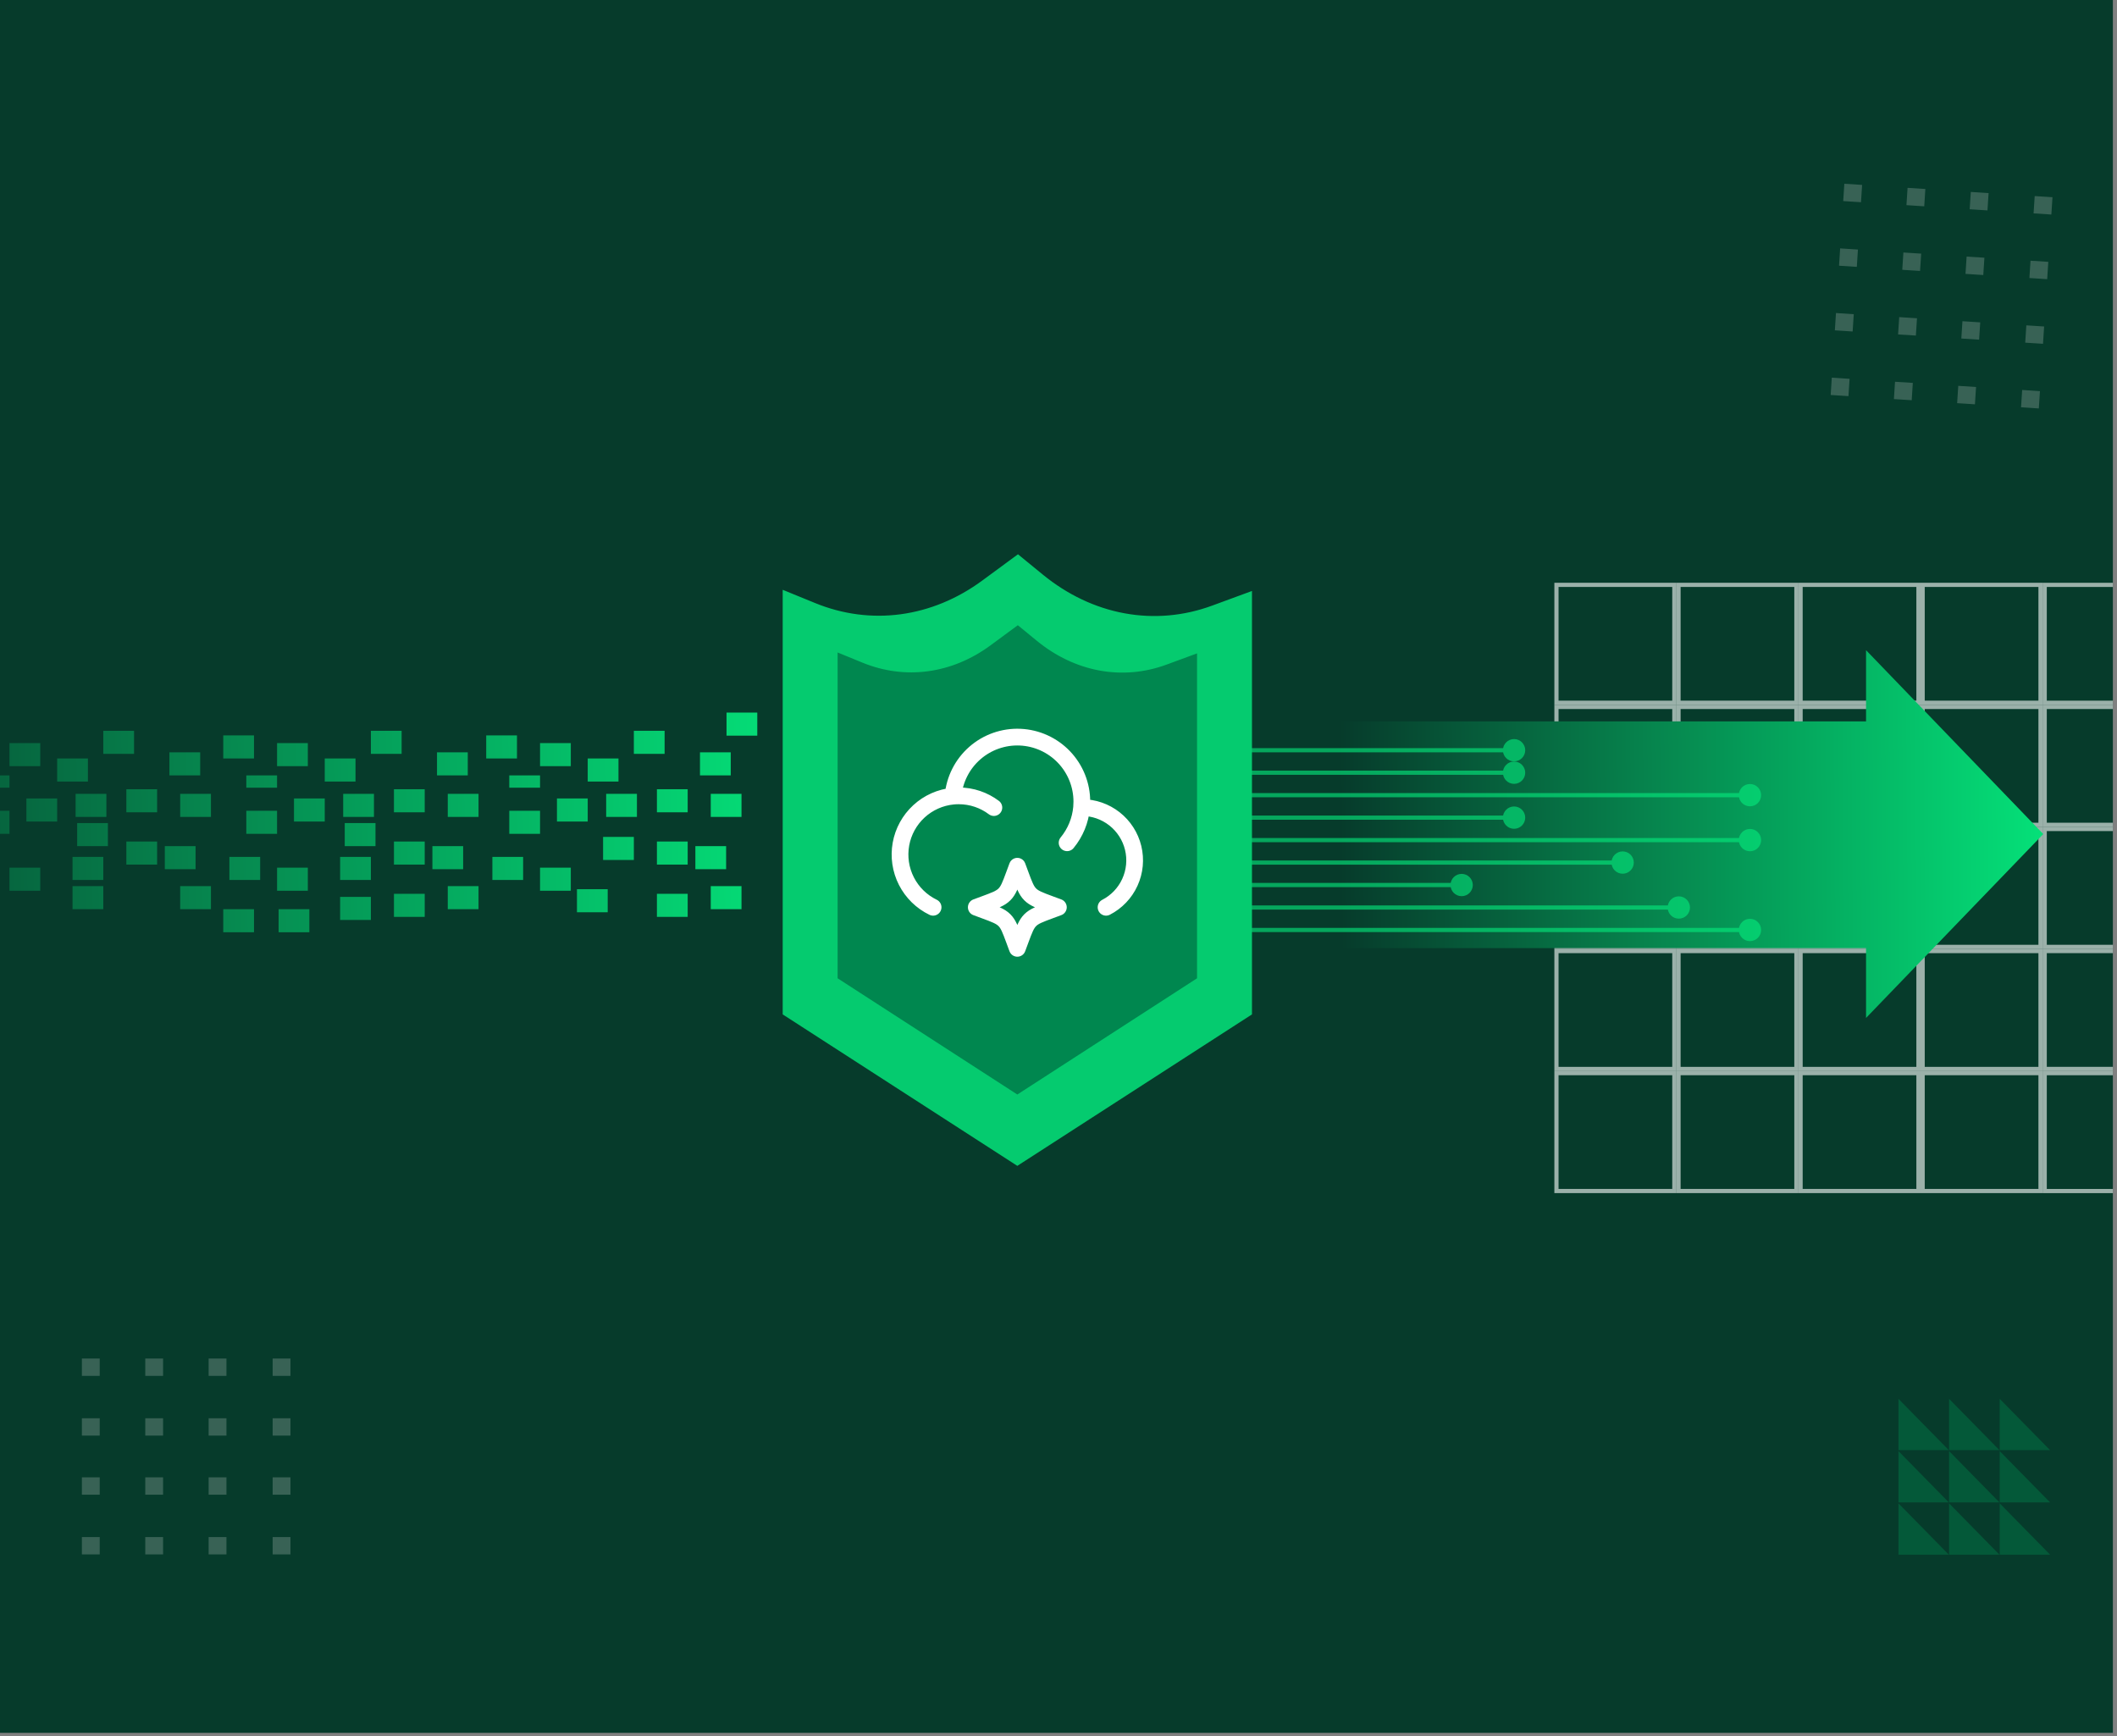 <svg width="506" height="415" viewBox="0 0 506 415" fill="none" xmlns="http://www.w3.org/2000/svg">
<rect x="0" y="0" width="506" height="415" fill="#808080" stroke="none"/>
<g clip-path="url(#clip0_3721_253)">
<rect width="505.015" height="414.16" fill="#063B2B"/>
<rect x="372.02" y="139.787" width="28.175" height="28.175" stroke="white" stroke-opacity="0.6" style="mix-blend-mode:soft-light"/>
<rect x="372.02" y="168.965" width="28.175" height="28.175" stroke="white" stroke-opacity="0.6" style="mix-blend-mode:soft-light"/>
<rect x="372.02" y="198.139" width="28.175" height="28.175" stroke="white" stroke-opacity="0.6" style="mix-blend-mode:soft-light"/>
<rect x="372.02" y="227.314" width="28.175" height="28.175" stroke="white" stroke-opacity="0.6" style="mix-blend-mode:soft-light"/>
<rect x="372.02" y="256.488" width="28.175" height="28.175" stroke="white" stroke-opacity="0.6" style="mix-blend-mode:soft-light"/>
<rect x="401.195" y="139.787" width="28.175" height="28.175" stroke="white" stroke-opacity="0.6" style="mix-blend-mode:soft-light"/>
<rect x="401.195" y="168.965" width="28.175" height="28.175" stroke="white" stroke-opacity="0.6" style="mix-blend-mode:soft-light"/>
<rect x="401.195" y="198.139" width="28.175" height="28.175" stroke="white" stroke-opacity="0.6" style="mix-blend-mode:soft-light"/>
<rect x="401.195" y="227.314" width="28.175" height="28.175" stroke="white" stroke-opacity="0.6" style="mix-blend-mode:soft-light"/>
<rect x="401.195" y="256.488" width="28.175" height="28.175" stroke="white" stroke-opacity="0.6" style="mix-blend-mode:soft-light"/>
<rect x="430.37" y="139.787" width="28.175" height="28.175" stroke="white" stroke-opacity="0.6" style="mix-blend-mode:soft-light"/>
<rect x="430.37" y="168.965" width="28.175" height="28.175" stroke="white" stroke-opacity="0.6" style="mix-blend-mode:soft-light"/>
<rect x="430.37" y="198.139" width="28.175" height="28.175" stroke="white" stroke-opacity="0.6" style="mix-blend-mode:soft-light"/>
<rect x="430.37" y="227.314" width="28.175" height="28.175" stroke="white" stroke-opacity="0.6" style="mix-blend-mode:soft-light"/>
<rect x="430.37" y="256.488" width="28.175" height="28.175" stroke="white" stroke-opacity="0.6" style="mix-blend-mode:soft-light"/>
<rect x="459.545" y="139.787" width="28.175" height="28.175" stroke="white" stroke-opacity="0.6" style="mix-blend-mode:soft-light"/>
<rect x="459.545" y="168.965" width="28.175" height="28.175" stroke="white" stroke-opacity="0.6" style="mix-blend-mode:soft-light"/>
<rect x="459.545" y="198.139" width="28.175" height="28.175" stroke="white" stroke-opacity="0.6" style="mix-blend-mode:soft-light"/>
<rect x="459.545" y="227.314" width="28.175" height="28.175" stroke="white" stroke-opacity="0.6" style="mix-blend-mode:soft-light"/>
<rect x="459.545" y="256.488" width="28.175" height="28.175" stroke="white" stroke-opacity="0.6" style="mix-blend-mode:soft-light"/>
<rect x="488.72" y="139.787" width="28.175" height="28.175" stroke="white" stroke-opacity="0.6" style="mix-blend-mode:soft-light"/>
<rect x="488.72" y="168.965" width="28.175" height="28.175" stroke="white" stroke-opacity="0.6" style="mix-blend-mode:soft-light"/>
<rect x="488.72" y="198.139" width="28.175" height="28.175" stroke="white" stroke-opacity="0.6" style="mix-blend-mode:soft-light"/>
<rect x="488.72" y="227.314" width="28.175" height="28.175" stroke="white" stroke-opacity="0.6" style="mix-blend-mode:soft-light"/>
<rect x="488.72" y="256.488" width="28.175" height="28.175" stroke="white" stroke-opacity="0.6" style="mix-blend-mode:soft-light"/>
<path d="M445.079 44.197L440.828 43.922L440.561 48.058L444.812 48.333L445.079 44.197Z" fill="white" fill-opacity="0.2"/>
<path d="M460.193 45.173L455.942 44.898L455.675 49.034L459.926 49.309L460.193 45.173Z" fill="white" fill-opacity="0.2"/>
<path d="M475.308 46.152L471.057 45.877L470.789 50.013L475.04 50.288L475.308 46.152Z" fill="white" fill-opacity="0.2"/>
<path d="M490.579 47.138L486.328 46.863L486.061 50.999L490.312 51.274L490.579 47.138Z" fill="white" fill-opacity="0.2"/>
<path d="M444.08 59.644L439.829 59.369L439.562 63.505L443.813 63.78L444.08 59.644Z" fill="white" fill-opacity="0.2"/>
<path d="M459.194 60.623L454.944 60.348L454.676 64.484L458.927 64.758L459.194 60.623Z" fill="white" fill-opacity="0.2"/>
<path d="M474.308 61.599L470.058 61.324L469.79 65.46L474.041 65.735L474.308 61.599Z" fill="white" fill-opacity="0.2"/>
<path d="M489.58 62.587L485.329 62.312L485.062 66.448L489.313 66.723L489.58 62.587Z" fill="white" fill-opacity="0.2"/>
<path d="M443.081 75.093L438.83 74.818L438.563 78.954L442.814 79.229L443.081 75.093Z" fill="white" fill-opacity="0.2"/>
<path d="M458.195 76.07L453.945 75.795L453.677 79.931L457.928 80.206L458.195 76.07Z" fill="white" fill-opacity="0.2"/>
<path d="M473.31 77.048L469.059 76.773L468.791 80.909L473.042 81.184L473.31 77.048Z" fill="white" fill-opacity="0.2"/>
<path d="M488.581 78.035L484.33 77.76L484.063 81.896L488.314 82.171L488.581 78.035Z" fill="white" fill-opacity="0.2"/>
<path d="M442.082 90.542L437.832 90.268L437.564 94.404L441.815 94.678L442.082 90.542Z" fill="white" fill-opacity="0.2"/>
<path d="M457.197 91.519L452.946 91.244L452.678 95.38L456.929 95.655L457.197 91.519Z" fill="white" fill-opacity="0.2"/>
<path d="M472.311 92.496L468.06 92.221L467.792 96.357L472.043 96.632L472.311 92.496Z" fill="white" fill-opacity="0.2"/>
<path d="M487.582 93.484L483.332 93.209L483.064 97.345L487.315 97.62L487.582 93.484Z" fill="white" fill-opacity="0.2"/>
<path d="M23.834 324.701H19.575V328.846H23.834V324.701Z" fill="white" fill-opacity="0.2"/>
<path d="M38.98 324.701H34.721V328.846H38.98V324.701Z" fill="white" fill-opacity="0.2"/>
<path d="M54.126 324.701H49.866V328.846H54.126V324.701Z" fill="white" fill-opacity="0.2"/>
<path d="M69.429 324.701H65.17V328.846H69.429V324.701Z" fill="white" fill-opacity="0.2"/>
<path d="M23.834 338.977H19.575V343.121H23.834V338.977Z" fill="white" fill-opacity="0.2"/>
<path d="M38.98 338.977H34.721V343.121H38.98V338.977Z" fill="white" fill-opacity="0.2"/>
<path d="M54.126 338.977H49.866V343.121H54.126V338.977Z" fill="white" fill-opacity="0.2"/>
<path d="M69.429 338.977H65.17V343.121H69.429V338.977Z" fill="white" fill-opacity="0.2"/>
<path d="M23.834 353.098H19.575V357.242H23.834V353.098Z" fill="white" fill-opacity="0.2"/>
<path d="M38.98 353.098H34.721V357.242H38.98V353.098Z" fill="white" fill-opacity="0.2"/>
<path d="M54.126 353.098H49.866V357.242H54.126V353.098Z" fill="white" fill-opacity="0.2"/>
<path d="M69.429 353.098H65.17V357.242H69.429V353.098Z" fill="white" fill-opacity="0.2"/>
<path d="M23.834 367.375H19.575V371.52H23.834V367.375Z" fill="white" fill-opacity="0.2"/>
<path d="M38.98 367.375H34.721V371.52H38.98V367.375Z" fill="white" fill-opacity="0.2"/>
<path d="M54.126 367.375H49.866V371.52H54.126V367.375Z" fill="white" fill-opacity="0.2"/>
<path d="M69.429 367.375H65.17V371.52H69.429V367.375Z" fill="white" fill-opacity="0.2"/>
<path d="M453.766 334.334V346.593H465.8L453.766 334.334Z" fill="#00874F" fill-opacity="0.4"/>
<path d="M453.766 346.824V359.083H465.8L453.766 346.824Z" fill="#00874F" fill-opacity="0.4"/>
<path d="M453.766 359.314V371.573H465.8L453.766 359.314Z" fill="#00874F" fill-opacity="0.4"/>
<path d="M465.866 334.334V346.593H477.9L465.866 334.334Z" fill="#00874F" fill-opacity="0.4"/>
<path d="M465.866 346.824V359.083H477.9L465.866 346.824Z" fill="#00874F" fill-opacity="0.4"/>
<path d="M465.866 371.573H477.9L465.866 359.314V371.573Z" fill="#00874F" fill-opacity="0.4"/>
<path d="M477.966 334.334V346.593H490L477.966 334.334Z" fill="#00874F" fill-opacity="0.4"/>
<path d="M477.966 346.824V359.083H490L477.966 346.824Z" fill="#00874F" fill-opacity="0.4"/>
<path d="M477.966 371.573H490L477.966 359.314V371.573Z" fill="#00874F" fill-opacity="0.4"/>
<path d="M488.375 199.348L446.018 243.3V226.602H277.168V172.423H446.018V155.396L488.375 199.348Z" fill="url(#paint0_linear_3721_253)"/>
<path d="M-16.48 185.693H-9.129V191.206H-16.48V185.693Z" fill="url(#paint1_linear_3721_253)"/>
<path d="M-5.085 193.78H2.266V199.293H-5.085V193.78Z" fill="url(#paint2_linear_3721_253)"/>
<path d="M58.873 193.78H66.224V199.293H58.873V193.78Z" fill="url(#paint3_linear_3721_253)"/>
<path d="M121.728 193.78H129.08V199.293H121.728V193.78Z" fill="url(#paint4_linear_3721_253)"/>
<path d="M54.83 204.807H62.181V210.32H54.83V204.807Z" fill="url(#paint5_linear_3721_253)"/>
<path d="M-9.129 204.807H-1.777V210.32H-9.129V204.807Z" fill="url(#paint6_linear_3721_253)"/>
<path d="M66.224 177.606H73.576V183.12H66.224V177.606Z" fill="url(#paint7_linear_3721_253)"/>
<path d="M53.359 175.768H60.711V181.282H53.359V175.768Z" fill="url(#paint8_linear_3721_253)"/>
<path d="M53.359 217.304H60.711V222.818H53.359V217.304Z" fill="url(#paint9_linear_3721_253)"/>
<path d="M66.592 217.304H73.943V222.818H66.592V217.304Z" fill="url(#paint10_linear_3721_253)"/>
<path d="M117.685 204.807H125.036V210.32H117.685V204.807Z" fill="url(#paint11_linear_3721_253)"/>
<path d="M70.268 190.839H77.619V196.353H70.268V190.839Z" fill="url(#paint12_linear_3721_253)"/>
<path d="M2.266 177.606H9.618V183.12H2.266V177.606Z" fill="url(#paint13_linear_3721_253)"/>
<path d="M77.619 181.282H84.971V186.796H77.619V181.282Z" fill="url(#paint14_linear_3721_253)"/>
<path d="M129.08 177.606H136.431V183.12H129.08V177.606Z" fill="url(#paint15_linear_3721_253)"/>
<path d="M82.398 196.72H89.749V202.234H82.398V196.72Z" fill="url(#paint16_linear_3721_253)"/>
<path d="M116.215 175.768H123.566V181.282H116.215V175.768Z" fill="url(#paint17_linear_3721_253)"/>
<path d="M107.025 189.736H114.377V195.25H107.025V189.736Z" fill="url(#paint18_linear_3721_253)"/>
<path d="M107.025 211.791H114.377V217.304H107.025V211.791Z" fill="url(#paint19_linear_3721_253)"/>
<path d="M82.03 189.736H89.382V195.25H82.03V189.736Z" fill="url(#paint20_linear_3721_253)"/>
<path d="M6.31 190.839H13.661V196.353H6.31V190.839Z" fill="url(#paint21_linear_3721_253)"/>
<path d="M104.452 179.812H111.804V185.325H104.452V179.812Z" fill="url(#paint22_linear_3721_253)"/>
<path d="M133.123 190.839H140.475V196.353H133.123V190.839Z" fill="url(#paint23_linear_3721_253)"/>
<path d="M94.16 201.131H101.512V206.645H94.16V201.131Z" fill="url(#paint24_linear_3721_253)"/>
<path d="M13.661 181.282H21.013V186.796H13.661V181.282Z" fill="url(#paint25_linear_3721_253)"/>
<path d="M94.16 188.633H101.512V194.147H94.16V188.633Z" fill="url(#paint26_linear_3721_253)"/>
<path d="M140.475 181.282H147.826V186.796H140.475V181.282Z" fill="url(#paint27_linear_3721_253)"/>
<path d="M94.16 213.629H101.512V219.142H94.16V213.629Z" fill="url(#paint28_linear_3721_253)"/>
<path d="M18.44 196.72H25.791V202.234H18.44V196.72Z" fill="url(#paint29_linear_3721_253)"/>
<path d="M66.224 207.38H73.576V212.893H66.224V207.38Z" fill="url(#paint30_linear_3721_253)"/>
<path d="M144.15 200.028H151.502V205.542H144.15V200.028Z" fill="url(#paint31_linear_3721_253)"/>
<path d="M88.646 174.666H95.998V180.179H88.646V174.666Z" fill="url(#paint32_linear_3721_253)"/>
<path d="M43.067 189.736H50.419V195.25H43.067V189.736Z" fill="url(#paint33_linear_3721_253)"/>
<path d="M81.295 204.807H88.646V210.32H81.295V204.807Z" fill="url(#paint34_linear_3721_253)"/>
<path d="M169.881 189.736H177.232V195.25H169.881V189.736Z" fill="url(#paint35_linear_3721_253)"/>
<path d="M81.295 214.364H88.646V219.877H81.295V214.364Z" fill="url(#paint36_linear_3721_253)"/>
<path d="M43.067 211.791H50.419V217.304H43.067V211.791Z" fill="url(#paint37_linear_3721_253)"/>
<path d="M103.349 202.234H110.701V207.747H103.349V202.234Z" fill="url(#paint38_linear_3721_253)"/>
<path d="M169.881 211.791H177.232V217.304H169.881V211.791Z" fill="url(#paint39_linear_3721_253)"/>
<path d="M18.072 189.736H25.424V195.25H18.072V189.736Z" fill="url(#paint40_linear_3721_253)"/>
<path d="M144.885 189.736H152.237V195.25H144.885V189.736Z" fill="url(#paint41_linear_3721_253)"/>
<path d="M40.494 179.812H47.846V185.325H40.494V179.812Z" fill="url(#paint42_linear_3721_253)"/>
<path d="M167.307 179.812H174.659V185.325H167.307V179.812Z" fill="url(#paint43_linear_3721_253)"/>
<path d="M30.202 201.131H37.553V206.645H30.202V201.131Z" fill="url(#paint44_linear_3721_253)"/>
<path d="M58.873 185.325H66.224V188.266H58.873V185.325Z" fill="url(#paint45_linear_3721_253)"/>
<path d="M157.015 201.131H164.367V206.645H157.015V201.131Z" fill="url(#paint46_linear_3721_253)"/>
<path d="M30.202 188.633H37.553V194.147H30.202V188.633Z" fill="url(#paint47_linear_3721_253)"/>
<path d="M157.015 188.633H164.367V194.147H157.015V188.633Z" fill="url(#paint48_linear_3721_253)"/>
<path d="M157.015 213.629H164.367V219.142H157.015V213.629Z" fill="url(#paint49_linear_3721_253)"/>
<path d="M2.266 207.38H9.618V212.893H2.266V207.38Z" fill="url(#paint50_linear_3721_253)"/>
<path d="M129.08 207.38H136.431V212.893H129.08V207.38Z" fill="url(#paint51_linear_3721_253)"/>
<path d="M24.688 174.666H32.04V180.179H24.688V174.666Z" fill="url(#paint52_linear_3721_253)"/>
<path d="M151.502 174.666H158.853V180.179H151.502V174.666Z" fill="url(#paint53_linear_3721_253)"/>
<path d="M173.652 170.314H181.004V175.828H173.652V170.314Z" fill="url(#paint54_linear_3721_253)"/>
<path d="M17.337 204.807H24.688V210.32H17.337V204.807Z" fill="url(#paint55_linear_3721_253)"/>
<path d="M137.902 212.526H145.253V218.039H137.902V212.526Z" fill="url(#paint56_linear_3721_253)"/>
<path d="M17.337 211.791H24.688V217.304H17.337V211.791Z" fill="url(#paint57_linear_3721_253)"/>
<path d="M39.391 202.234H46.743V207.747H39.391V202.234Z" fill="url(#paint58_linear_3721_253)"/>
<path d="M166.205 202.234H173.556V207.747H166.205V202.234Z" fill="url(#paint59_linear_3721_253)"/>
<path d="M-27.875 188.266H-20.523V193.78H-27.875V188.266Z" fill="url(#paint60_linear_3721_253)"/>
<path d="M-41.475 188.633H-34.124V194.147H-41.475V188.633Z" fill="url(#paint61_linear_3721_253)"/>
<path d="M-41.475 197.088H-34.124V202.601H-41.475V197.088Z" fill="url(#paint62_linear_3721_253)"/>
<path d="M-29.713 197.088H-22.361V202.601H-29.713V197.088Z" fill="url(#paint63_linear_3721_253)"/>
<path d="M-17.95 197.088H-10.599V202.601H-17.95V197.088Z" fill="url(#paint64_linear_3721_253)"/>
<path d="M-5.085 185.325H2.266V188.266H-5.085V185.325Z" fill="url(#paint65_linear_3721_253)"/>
<path d="M121.728 185.325H129.08V188.266H121.728V185.325Z" fill="url(#paint66_linear_3721_253)"/>
<path d="M-53.238 194.147H-45.886V199.661H-53.238V194.147Z" fill="url(#paint67_linear_3721_253)"/>
<path d="M-65 197.455H-57.648V202.969H-65V197.455Z" fill="url(#paint68_linear_3721_253)"/>
<path d="M359.223 179.311C359.223 180.783 360.417 181.977 361.889 181.977C363.362 181.977 364.556 180.783 364.556 179.311C364.556 177.838 363.362 176.644 361.889 176.644C360.417 176.644 359.223 177.838 359.223 179.311ZM277.168 179.311V179.811H361.889V179.311V178.811H277.168V179.311Z" fill="#05EA7D" fill-opacity="0.62"/>
<path d="M359.223 184.682C359.223 186.154 360.417 187.348 361.889 187.348C363.362 187.348 364.556 186.154 364.556 184.682C364.556 183.209 363.362 182.015 361.889 182.015C360.417 182.015 359.223 183.209 359.223 184.682ZM277.168 184.682V185.182H361.889V184.682V184.182H277.168V184.682Z" fill="#05EA7D" fill-opacity="0.62"/>
<path d="M415.604 190.051C415.604 191.524 416.798 192.717 418.271 192.717C419.744 192.717 420.938 191.524 420.938 190.051C420.938 188.578 419.744 187.384 418.271 187.384C416.798 187.384 415.604 188.578 415.604 190.051ZM277.168 190.051V190.551H418.271V190.051V189.551H277.168V190.051Z" fill="#05EA7D" fill-opacity="0.62"/>
<path d="M359.223 195.422C359.223 196.895 360.417 198.089 361.889 198.089C363.362 198.089 364.556 196.895 364.556 195.422C364.556 193.949 363.362 192.755 361.889 192.755C360.417 192.755 359.223 193.949 359.223 195.422ZM277.168 195.422V195.922H361.889V195.422V194.922H277.168V195.422Z" fill="#05EA7D" fill-opacity="0.62"/>
<path d="M415.604 200.791C415.604 202.264 416.798 203.458 418.271 203.458C419.744 203.458 420.938 202.264 420.938 200.791C420.938 199.318 419.744 198.124 418.271 198.124C416.798 198.124 415.604 199.318 415.604 200.791ZM277.168 200.791V201.291H418.271V200.791V200.291H277.168V200.791Z" fill="#05EA7D" fill-opacity="0.62"/>
<path d="M385.176 206.16C385.176 207.633 386.37 208.827 387.843 208.827C389.315 208.827 390.509 207.633 390.509 206.16C390.509 204.687 389.315 203.493 387.843 203.493C386.37 203.493 385.176 204.687 385.176 206.16ZM277.168 206.16V206.66H387.843V206.16V205.66H277.168V206.16Z" fill="#05EA7D" fill-opacity="0.62"/>
<path d="M346.693 211.529C346.693 213.002 347.887 214.196 349.36 214.196C350.833 214.196 352.027 213.002 352.027 211.529C352.027 210.057 350.833 208.863 349.36 208.863C347.887 208.863 346.693 210.057 346.693 211.529ZM277.168 211.529V212.029H349.36V211.529V211.029H277.168V211.529Z" fill="#05EA7D" fill-opacity="0.62"/>
<path d="M398.6 216.9C398.6 218.373 399.794 219.567 401.267 219.567C402.74 219.567 403.934 218.373 403.934 216.9C403.934 215.428 402.74 214.234 401.267 214.234C399.794 214.234 398.6 215.428 398.6 216.9ZM277.168 216.9V217.4H401.267V216.9V216.4H277.168V216.9Z" fill="#05EA7D" fill-opacity="0.62"/>
<path d="M415.604 222.27C415.604 223.742 416.798 224.936 418.271 224.936C419.744 224.936 420.938 223.742 420.938 222.27C420.938 220.797 419.744 219.603 418.271 219.603C416.798 219.603 415.604 220.797 415.604 222.27ZM277.168 222.27V222.77H418.271V222.27V221.77H277.168V222.27Z" fill="#05EA7D" fill-opacity="0.62"/>
<path fill-rule="evenodd" clip-rule="evenodd" d="M243.157 278.651L187.076 242.45V140.967L194.837 144.138C201.415 146.827 208.389 147.74 215.281 146.813C222.173 145.885 228.82 143.14 234.766 138.766L243.312 132.477L249.246 137.331C255.133 142.146 261.814 145.307 268.812 146.589C275.811 147.871 282.953 147.242 289.731 144.747L299.243 141.248V242.45L243.157 278.651Z" fill="#05CB6F"/>
<path fill-rule="evenodd" clip-rule="evenodd" d="M243.158 261.598L200.202 233.819V155.947L206.147 158.38C211.185 160.444 216.527 161.144 221.806 160.432C227.085 159.721 232.176 157.614 236.731 154.258L243.276 149.432L247.821 153.157C252.331 156.851 257.448 159.277 262.809 160.261C268.169 161.244 273.64 160.762 278.831 158.847L286.117 156.163V233.819L243.158 261.598Z" fill="#00874F"/>
<path d="M258.518 193.018H258.579C261.408 193.017 264.156 193.966 266.381 195.715C268.605 197.463 270.178 199.908 270.845 202.657C271.513 205.407 271.237 208.301 270.062 210.874C268.887 213.448 266.88 215.552 264.366 216.848M258.518 193.018C258.557 192.557 258.577 192.09 258.579 191.617C258.585 187.639 257.054 183.813 254.305 180.938C251.557 178.063 247.803 176.361 243.829 176.188C239.855 176.016 235.969 177.385 232.981 180.011C229.993 182.637 228.136 186.316 227.797 190.279M258.518 193.018C258.235 196.106 257.029 199.037 255.055 201.429M227.797 190.279C224.753 190.572 221.888 191.851 219.639 193.923C217.39 195.995 215.88 198.745 215.34 201.755C214.799 204.765 215.258 207.869 216.645 210.594C218.033 213.318 220.273 215.515 223.026 216.848M227.797 190.279C228.24 190.236 228.689 190.215 229.143 190.215C232.299 190.215 235.212 191.258 237.553 193.018" stroke="white" stroke-width="4" stroke-linecap="round" stroke-linejoin="round"/>
<path d="M243.16 207.037L243.883 208.991C244.831 211.554 245.305 212.835 246.238 213.768C247.175 214.705 248.456 215.178 251.018 216.126L252.972 216.849L251.018 217.573C248.456 218.52 247.175 218.994 246.241 219.927C245.305 220.864 244.831 222.145 243.883 224.707L243.16 226.661L242.437 224.707C241.489 222.145 241.015 220.864 240.082 219.93C239.145 218.994 237.864 218.52 235.302 217.573L233.348 216.849L235.302 216.126C237.864 215.178 239.145 214.705 240.079 213.771C241.015 212.835 241.489 211.554 242.437 208.991L243.16 207.037Z" stroke="white" stroke-width="4" stroke-linejoin="round"/>
</g>
<defs>
<linearGradient id="paint0_linear_3721_253" x1="497.999" y1="199.457" x2="190.004" y2="201.647" gradientUnits="userSpaceOnUse">
<stop stop-color="#05EA7D"/>
<stop offset="0.577" stop-color="#063B2B"/>
</linearGradient>
<linearGradient id="paint1_linear_3721_253" x1="204.713" y1="212.007" x2="-65" y2="217.448" gradientUnits="userSpaceOnUse">
<stop stop-color="#05EA7D"/>
<stop offset="1" stop-color="#063B2B"/>
</linearGradient>
<linearGradient id="paint2_linear_3721_253" x1="204.713" y1="212.007" x2="-65" y2="217.448" gradientUnits="userSpaceOnUse">
<stop stop-color="#05EA7D"/>
<stop offset="1" stop-color="#063B2B"/>
</linearGradient>
<linearGradient id="paint3_linear_3721_253" x1="204.713" y1="212.007" x2="-65" y2="217.448" gradientUnits="userSpaceOnUse">
<stop stop-color="#05EA7D"/>
<stop offset="1" stop-color="#063B2B"/>
</linearGradient>
<linearGradient id="paint4_linear_3721_253" x1="204.713" y1="212.007" x2="-65" y2="217.448" gradientUnits="userSpaceOnUse">
<stop stop-color="#05EA7D"/>
<stop offset="1" stop-color="#063B2B"/>
</linearGradient>
<linearGradient id="paint5_linear_3721_253" x1="204.713" y1="212.007" x2="-65" y2="217.448" gradientUnits="userSpaceOnUse">
<stop stop-color="#05EA7D"/>
<stop offset="1" stop-color="#063B2B"/>
</linearGradient>
<linearGradient id="paint6_linear_3721_253" x1="204.713" y1="212.007" x2="-65" y2="217.448" gradientUnits="userSpaceOnUse">
<stop stop-color="#05EA7D"/>
<stop offset="1" stop-color="#063B2B"/>
</linearGradient>
<linearGradient id="paint7_linear_3721_253" x1="204.713" y1="212.007" x2="-65" y2="217.448" gradientUnits="userSpaceOnUse">
<stop stop-color="#05EA7D"/>
<stop offset="1" stop-color="#063B2B"/>
</linearGradient>
<linearGradient id="paint8_linear_3721_253" x1="204.713" y1="212.007" x2="-65" y2="217.448" gradientUnits="userSpaceOnUse">
<stop stop-color="#05EA7D"/>
<stop offset="1" stop-color="#063B2B"/>
</linearGradient>
<linearGradient id="paint9_linear_3721_253" x1="204.713" y1="212.007" x2="-65" y2="217.448" gradientUnits="userSpaceOnUse">
<stop stop-color="#05EA7D"/>
<stop offset="1" stop-color="#063B2B"/>
</linearGradient>
<linearGradient id="paint10_linear_3721_253" x1="204.713" y1="212.007" x2="-65" y2="217.448" gradientUnits="userSpaceOnUse">
<stop stop-color="#05EA7D"/>
<stop offset="1" stop-color="#063B2B"/>
</linearGradient>
<linearGradient id="paint11_linear_3721_253" x1="204.713" y1="212.007" x2="-65" y2="217.448" gradientUnits="userSpaceOnUse">
<stop stop-color="#05EA7D"/>
<stop offset="1" stop-color="#063B2B"/>
</linearGradient>
<linearGradient id="paint12_linear_3721_253" x1="204.713" y1="212.007" x2="-65" y2="217.448" gradientUnits="userSpaceOnUse">
<stop stop-color="#05EA7D"/>
<stop offset="1" stop-color="#063B2B"/>
</linearGradient>
<linearGradient id="paint13_linear_3721_253" x1="204.713" y1="212.007" x2="-65" y2="217.448" gradientUnits="userSpaceOnUse">
<stop stop-color="#05EA7D"/>
<stop offset="1" stop-color="#063B2B"/>
</linearGradient>
<linearGradient id="paint14_linear_3721_253" x1="204.713" y1="212.007" x2="-65" y2="217.448" gradientUnits="userSpaceOnUse">
<stop stop-color="#05EA7D"/>
<stop offset="1" stop-color="#063B2B"/>
</linearGradient>
<linearGradient id="paint15_linear_3721_253" x1="204.713" y1="212.007" x2="-65" y2="217.448" gradientUnits="userSpaceOnUse">
<stop stop-color="#05EA7D"/>
<stop offset="1" stop-color="#063B2B"/>
</linearGradient>
<linearGradient id="paint16_linear_3721_253" x1="204.713" y1="212.007" x2="-65" y2="217.448" gradientUnits="userSpaceOnUse">
<stop stop-color="#05EA7D"/>
<stop offset="1" stop-color="#063B2B"/>
</linearGradient>
<linearGradient id="paint17_linear_3721_253" x1="204.713" y1="212.007" x2="-65" y2="217.448" gradientUnits="userSpaceOnUse">
<stop stop-color="#05EA7D"/>
<stop offset="1" stop-color="#063B2B"/>
</linearGradient>
<linearGradient id="paint18_linear_3721_253" x1="204.713" y1="212.007" x2="-65" y2="217.448" gradientUnits="userSpaceOnUse">
<stop stop-color="#05EA7D"/>
<stop offset="1" stop-color="#063B2B"/>
</linearGradient>
<linearGradient id="paint19_linear_3721_253" x1="204.713" y1="212.007" x2="-65" y2="217.448" gradientUnits="userSpaceOnUse">
<stop stop-color="#05EA7D"/>
<stop offset="1" stop-color="#063B2B"/>
</linearGradient>
<linearGradient id="paint20_linear_3721_253" x1="204.713" y1="212.007" x2="-65" y2="217.448" gradientUnits="userSpaceOnUse">
<stop stop-color="#05EA7D"/>
<stop offset="1" stop-color="#063B2B"/>
</linearGradient>
<linearGradient id="paint21_linear_3721_253" x1="204.713" y1="212.007" x2="-65" y2="217.448" gradientUnits="userSpaceOnUse">
<stop stop-color="#05EA7D"/>
<stop offset="1" stop-color="#063B2B"/>
</linearGradient>
<linearGradient id="paint22_linear_3721_253" x1="204.713" y1="212.007" x2="-65" y2="217.448" gradientUnits="userSpaceOnUse">
<stop stop-color="#05EA7D"/>
<stop offset="1" stop-color="#063B2B"/>
</linearGradient>
<linearGradient id="paint23_linear_3721_253" x1="204.713" y1="212.007" x2="-65" y2="217.448" gradientUnits="userSpaceOnUse">
<stop stop-color="#05EA7D"/>
<stop offset="1" stop-color="#063B2B"/>
</linearGradient>
<linearGradient id="paint24_linear_3721_253" x1="204.713" y1="212.007" x2="-65" y2="217.448" gradientUnits="userSpaceOnUse">
<stop stop-color="#05EA7D"/>
<stop offset="1" stop-color="#063B2B"/>
</linearGradient>
<linearGradient id="paint25_linear_3721_253" x1="204.713" y1="212.007" x2="-65" y2="217.448" gradientUnits="userSpaceOnUse">
<stop stop-color="#05EA7D"/>
<stop offset="1" stop-color="#063B2B"/>
</linearGradient>
<linearGradient id="paint26_linear_3721_253" x1="204.713" y1="212.007" x2="-65" y2="217.448" gradientUnits="userSpaceOnUse">
<stop stop-color="#05EA7D"/>
<stop offset="1" stop-color="#063B2B"/>
</linearGradient>
<linearGradient id="paint27_linear_3721_253" x1="204.713" y1="212.007" x2="-65" y2="217.448" gradientUnits="userSpaceOnUse">
<stop stop-color="#05EA7D"/>
<stop offset="1" stop-color="#063B2B"/>
</linearGradient>
<linearGradient id="paint28_linear_3721_253" x1="204.713" y1="212.007" x2="-65" y2="217.448" gradientUnits="userSpaceOnUse">
<stop stop-color="#05EA7D"/>
<stop offset="1" stop-color="#063B2B"/>
</linearGradient>
<linearGradient id="paint29_linear_3721_253" x1="204.713" y1="212.007" x2="-65" y2="217.448" gradientUnits="userSpaceOnUse">
<stop stop-color="#05EA7D"/>
<stop offset="1" stop-color="#063B2B"/>
</linearGradient>
<linearGradient id="paint30_linear_3721_253" x1="204.713" y1="212.007" x2="-65" y2="217.448" gradientUnits="userSpaceOnUse">
<stop stop-color="#05EA7D"/>
<stop offset="1" stop-color="#063B2B"/>
</linearGradient>
<linearGradient id="paint31_linear_3721_253" x1="204.713" y1="212.007" x2="-65" y2="217.448" gradientUnits="userSpaceOnUse">
<stop stop-color="#05EA7D"/>
<stop offset="1" stop-color="#063B2B"/>
</linearGradient>
<linearGradient id="paint32_linear_3721_253" x1="204.713" y1="212.007" x2="-65" y2="217.448" gradientUnits="userSpaceOnUse">
<stop stop-color="#05EA7D"/>
<stop offset="1" stop-color="#063B2B"/>
</linearGradient>
<linearGradient id="paint33_linear_3721_253" x1="204.713" y1="212.007" x2="-65" y2="217.448" gradientUnits="userSpaceOnUse">
<stop stop-color="#05EA7D"/>
<stop offset="1" stop-color="#063B2B"/>
</linearGradient>
<linearGradient id="paint34_linear_3721_253" x1="204.713" y1="212.007" x2="-65" y2="217.448" gradientUnits="userSpaceOnUse">
<stop stop-color="#05EA7D"/>
<stop offset="1" stop-color="#063B2B"/>
</linearGradient>
<linearGradient id="paint35_linear_3721_253" x1="204.713" y1="212.007" x2="-65" y2="217.448" gradientUnits="userSpaceOnUse">
<stop stop-color="#05EA7D"/>
<stop offset="1" stop-color="#063B2B"/>
</linearGradient>
<linearGradient id="paint36_linear_3721_253" x1="204.713" y1="212.007" x2="-65" y2="217.448" gradientUnits="userSpaceOnUse">
<stop stop-color="#05EA7D"/>
<stop offset="1" stop-color="#063B2B"/>
</linearGradient>
<linearGradient id="paint37_linear_3721_253" x1="204.713" y1="212.007" x2="-65" y2="217.448" gradientUnits="userSpaceOnUse">
<stop stop-color="#05EA7D"/>
<stop offset="1" stop-color="#063B2B"/>
</linearGradient>
<linearGradient id="paint38_linear_3721_253" x1="204.713" y1="212.007" x2="-65" y2="217.448" gradientUnits="userSpaceOnUse">
<stop stop-color="#05EA7D"/>
<stop offset="1" stop-color="#063B2B"/>
</linearGradient>
<linearGradient id="paint39_linear_3721_253" x1="204.713" y1="212.007" x2="-65" y2="217.448" gradientUnits="userSpaceOnUse">
<stop stop-color="#05EA7D"/>
<stop offset="1" stop-color="#063B2B"/>
</linearGradient>
<linearGradient id="paint40_linear_3721_253" x1="204.713" y1="212.007" x2="-65" y2="217.448" gradientUnits="userSpaceOnUse">
<stop stop-color="#05EA7D"/>
<stop offset="1" stop-color="#063B2B"/>
</linearGradient>
<linearGradient id="paint41_linear_3721_253" x1="204.713" y1="212.007" x2="-65" y2="217.448" gradientUnits="userSpaceOnUse">
<stop stop-color="#05EA7D"/>
<stop offset="1" stop-color="#063B2B"/>
</linearGradient>
<linearGradient id="paint42_linear_3721_253" x1="204.713" y1="212.007" x2="-65" y2="217.448" gradientUnits="userSpaceOnUse">
<stop stop-color="#05EA7D"/>
<stop offset="1" stop-color="#063B2B"/>
</linearGradient>
<linearGradient id="paint43_linear_3721_253" x1="204.713" y1="212.007" x2="-65" y2="217.448" gradientUnits="userSpaceOnUse">
<stop stop-color="#05EA7D"/>
<stop offset="1" stop-color="#063B2B"/>
</linearGradient>
<linearGradient id="paint44_linear_3721_253" x1="204.713" y1="212.007" x2="-65" y2="217.448" gradientUnits="userSpaceOnUse">
<stop stop-color="#05EA7D"/>
<stop offset="1" stop-color="#063B2B"/>
</linearGradient>
<linearGradient id="paint45_linear_3721_253" x1="204.713" y1="212.007" x2="-65" y2="217.448" gradientUnits="userSpaceOnUse">
<stop stop-color="#05EA7D"/>
<stop offset="1" stop-color="#063B2B"/>
</linearGradient>
<linearGradient id="paint46_linear_3721_253" x1="204.713" y1="212.007" x2="-65" y2="217.448" gradientUnits="userSpaceOnUse">
<stop stop-color="#05EA7D"/>
<stop offset="1" stop-color="#063B2B"/>
</linearGradient>
<linearGradient id="paint47_linear_3721_253" x1="204.713" y1="212.007" x2="-65" y2="217.448" gradientUnits="userSpaceOnUse">
<stop stop-color="#05EA7D"/>
<stop offset="1" stop-color="#063B2B"/>
</linearGradient>
<linearGradient id="paint48_linear_3721_253" x1="204.713" y1="212.007" x2="-65" y2="217.448" gradientUnits="userSpaceOnUse">
<stop stop-color="#05EA7D"/>
<stop offset="1" stop-color="#063B2B"/>
</linearGradient>
<linearGradient id="paint49_linear_3721_253" x1="204.713" y1="212.007" x2="-65" y2="217.448" gradientUnits="userSpaceOnUse">
<stop stop-color="#05EA7D"/>
<stop offset="1" stop-color="#063B2B"/>
</linearGradient>
<linearGradient id="paint50_linear_3721_253" x1="204.713" y1="212.007" x2="-65" y2="217.448" gradientUnits="userSpaceOnUse">
<stop stop-color="#05EA7D"/>
<stop offset="1" stop-color="#063B2B"/>
</linearGradient>
<linearGradient id="paint51_linear_3721_253" x1="204.713" y1="212.007" x2="-65" y2="217.448" gradientUnits="userSpaceOnUse">
<stop stop-color="#05EA7D"/>
<stop offset="1" stop-color="#063B2B"/>
</linearGradient>
<linearGradient id="paint52_linear_3721_253" x1="204.713" y1="212.007" x2="-65" y2="217.448" gradientUnits="userSpaceOnUse">
<stop stop-color="#05EA7D"/>
<stop offset="1" stop-color="#063B2B"/>
</linearGradient>
<linearGradient id="paint53_linear_3721_253" x1="204.713" y1="212.007" x2="-65" y2="217.448" gradientUnits="userSpaceOnUse">
<stop stop-color="#05EA7D"/>
<stop offset="1" stop-color="#063B2B"/>
</linearGradient>
<linearGradient id="paint54_linear_3721_253" x1="204.713" y1="212.007" x2="-65" y2="217.448" gradientUnits="userSpaceOnUse">
<stop stop-color="#05EA7D"/>
<stop offset="1" stop-color="#063B2B"/>
</linearGradient>
<linearGradient id="paint55_linear_3721_253" x1="204.713" y1="212.007" x2="-65" y2="217.448" gradientUnits="userSpaceOnUse">
<stop stop-color="#05EA7D"/>
<stop offset="1" stop-color="#063B2B"/>
</linearGradient>
<linearGradient id="paint56_linear_3721_253" x1="204.713" y1="212.007" x2="-65" y2="217.448" gradientUnits="userSpaceOnUse">
<stop stop-color="#05EA7D"/>
<stop offset="1" stop-color="#063B2B"/>
</linearGradient>
<linearGradient id="paint57_linear_3721_253" x1="204.713" y1="212.007" x2="-65" y2="217.448" gradientUnits="userSpaceOnUse">
<stop stop-color="#05EA7D"/>
<stop offset="1" stop-color="#063B2B"/>
</linearGradient>
<linearGradient id="paint58_linear_3721_253" x1="204.713" y1="212.007" x2="-65" y2="217.448" gradientUnits="userSpaceOnUse">
<stop stop-color="#05EA7D"/>
<stop offset="1" stop-color="#063B2B"/>
</linearGradient>
<linearGradient id="paint59_linear_3721_253" x1="204.713" y1="212.007" x2="-65" y2="217.448" gradientUnits="userSpaceOnUse">
<stop stop-color="#05EA7D"/>
<stop offset="1" stop-color="#063B2B"/>
</linearGradient>
<linearGradient id="paint60_linear_3721_253" x1="204.713" y1="212.007" x2="-65" y2="217.448" gradientUnits="userSpaceOnUse">
<stop stop-color="#05EA7D"/>
<stop offset="1" stop-color="#063B2B"/>
</linearGradient>
<linearGradient id="paint61_linear_3721_253" x1="204.713" y1="212.007" x2="-65" y2="217.448" gradientUnits="userSpaceOnUse">
<stop stop-color="#05EA7D"/>
<stop offset="1" stop-color="#063B2B"/>
</linearGradient>
<linearGradient id="paint62_linear_3721_253" x1="204.713" y1="212.007" x2="-65" y2="217.448" gradientUnits="userSpaceOnUse">
<stop stop-color="#05EA7D"/>
<stop offset="1" stop-color="#063B2B"/>
</linearGradient>
<linearGradient id="paint63_linear_3721_253" x1="204.713" y1="212.007" x2="-65" y2="217.448" gradientUnits="userSpaceOnUse">
<stop stop-color="#05EA7D"/>
<stop offset="1" stop-color="#063B2B"/>
</linearGradient>
<linearGradient id="paint64_linear_3721_253" x1="204.713" y1="212.007" x2="-65" y2="217.448" gradientUnits="userSpaceOnUse">
<stop stop-color="#05EA7D"/>
<stop offset="1" stop-color="#063B2B"/>
</linearGradient>
<linearGradient id="paint65_linear_3721_253" x1="204.713" y1="212.007" x2="-65" y2="217.448" gradientUnits="userSpaceOnUse">
<stop stop-color="#05EA7D"/>
<stop offset="1" stop-color="#063B2B"/>
</linearGradient>
<linearGradient id="paint66_linear_3721_253" x1="204.713" y1="212.007" x2="-65" y2="217.448" gradientUnits="userSpaceOnUse">
<stop stop-color="#05EA7D"/>
<stop offset="1" stop-color="#063B2B"/>
</linearGradient>
<linearGradient id="paint67_linear_3721_253" x1="204.713" y1="212.007" x2="-65" y2="217.448" gradientUnits="userSpaceOnUse">
<stop stop-color="#05EA7D"/>
<stop offset="1" stop-color="#063B2B"/>
</linearGradient>
<linearGradient id="paint68_linear_3721_253" x1="204.713" y1="212.007" x2="-65" y2="217.448" gradientUnits="userSpaceOnUse">
<stop stop-color="#05EA7D"/>
<stop offset="1" stop-color="#063B2B"/>
</linearGradient>
<clipPath id="clip0_3721_253">
<rect width="505.015" height="414.16" fill="white"/>
</clipPath>
</defs>
</svg>
